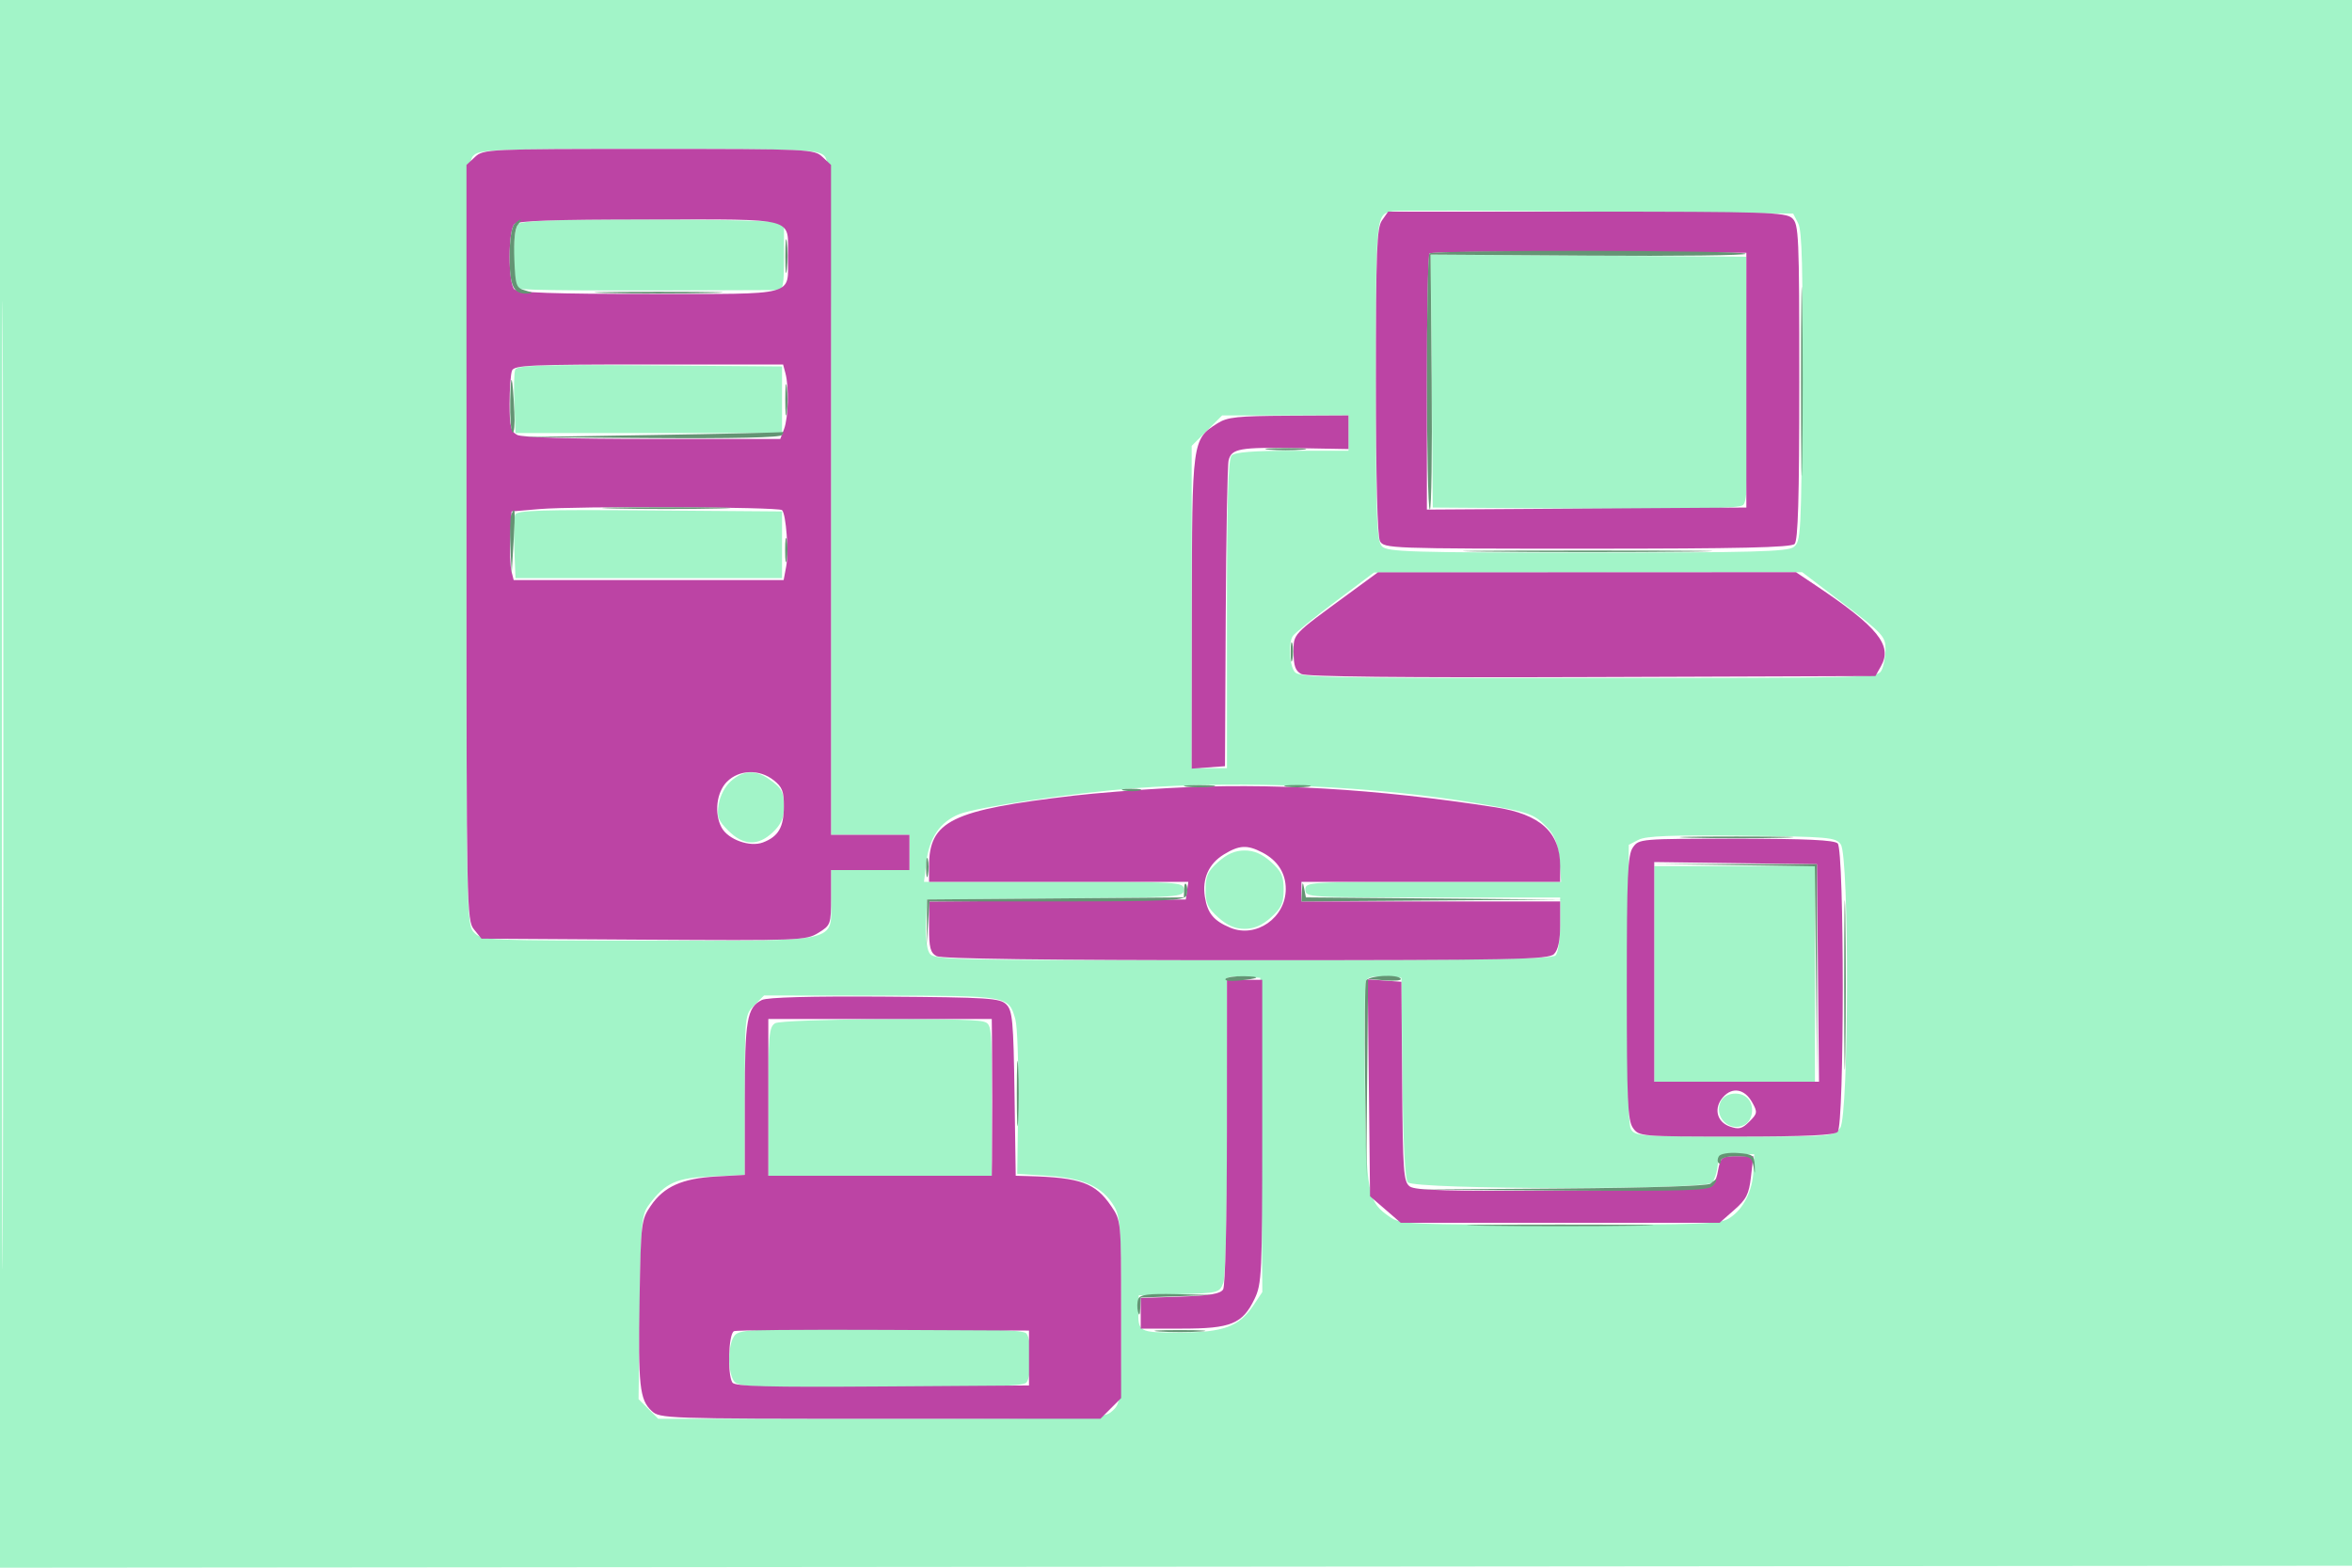  <svg xmlns="http://www.w3.org/2000/svg" width="600" height="400" viewBox="0 0 600 400" version="1.1"><path d="M 0 200.002 L 0 400.003 300.250 399.752 L 600.500 399.500 600.752 199.750 L 601.005 0 300.502 0 L 0 0 0 200.002 M 0.490 200.500 C 0.490 310.500, 0.607 355.352, 0.750 300.170 C 0.893 244.989, 0.893 154.989, 0.750 100.170 C 0.607 45.352, 0.490 90.500, 0.490 200.500 M 120.655 39.829 C 119.139 41.504, 119 49.813, 119 138.829 C 119 234.667, 119.027 236.027, 121 238 C 122.937 239.937, 124.333 240, 165.277 240 C 215.338 240, 212 240.754, 212 229.443 L 212 222 222 222 L 232 222 232 217.500 L 232 213 222 213 L 212 213 212 127.155 C 212 45.260, 211.916 41.234, 210.171 39.655 C 208.529 38.169, 203.950 38, 165.326 38 C 124.923 38, 122.209 38.111, 120.655 39.829 M 355.420 53.858 C 350.951 54.690, 351 54.213, 351 97.051 C 351 132.814, 351.194 138.051, 352.571 139.429 C 353.959 140.816, 360.089 141, 404.880 141 C 447.109 141, 455.943 140.762, 457.559 139.581 C 459.416 138.224, 459.511 136.454, 459.753 98.831 C 459.949 68.394, 459.717 58.935, 458.724 57 L 457.442 54.500 407.390 54 C 379.862 53.725, 356.475 53.661, 355.420 53.858 M 132.200 57.200 C 130.656 58.744, 130.583 72.624, 132.113 73.570 C 133.014 74.127, 150.529 74.243, 198.250 74.009 C 199.777 74.001, 200 72.931, 200 65.625 L 200 57.250 196.875 56.625 C 195.156 56.281, 180.171 56, 163.575 56 C 141.439 56, 133.080 56.320, 132.200 57.200 M 365.236 97.239 L 365.500 129.500 404.383 129.762 C 432.483 129.951, 443.649 129.706, 444.647 128.878 C 445.778 127.939, 445.980 122.101, 445.764 96.616 L 445.500 65.500 405.236 65.239 L 364.972 64.977 365.236 97.239 M 131.427 94.330 C 131.140 95.077, 131.040 99.020, 131.203 103.094 L 131.500 110.500 165.500 110.500 L 199.500 110.500 199.500 102 L 199.500 93.500 165.724 93.237 C 138.025 93.021, 131.854 93.217, 131.427 94.330 M 307.882 109.882 L 304 113.765 304 154.882 L 304 196 308.500 196 L 313 196 313 156.700 C 313 127.467, 313.307 117.093, 314.200 116.200 C 315.021 115.379, 319.911 115, 329.700 115 L 344 115 344 110.500 L 344 106 327.882 106 L 311.765 106 307.882 109.882 M 131.427 131.330 C 131.140 132.077, 131.040 136.020, 131.203 140.094 L 131.500 147.500 165.500 147.500 L 199.500 147.500 199.500 139 L 199.500 130.500 165.724 130.237 C 138.025 130.021, 131.854 130.217, 131.427 131.330 M 340.538 153.578 C 335.059 157.697, 330.228 161.615, 329.803 162.284 C 328.697 164.025, 328.823 168.801, 330.035 171.066 C 331.044 172.951, 332.931 173, 405 173 C 477.069 173, 478.956 172.951, 479.965 171.066 C 480.534 170.002, 481 167.567, 481 165.656 C 481 162.413, 480.286 161.636, 470.374 154.090 L 459.749 146 405.124 146.044 L 350.500 146.088 340.538 153.578 M 186.522 199.250 C 184.977 200.592, 183.695 202.994, 183.343 205.204 C 182.834 208.404, 183.168 209.321, 185.800 211.954 C 189.659 215.813, 193.418 215.931, 197.195 212.313 C 199.250 210.344, 199.996 208.674, 199.985 206.063 C 199.967 201.986, 199.460 201.041, 196.027 198.692 C 192.661 196.388, 189.609 196.567, 186.522 199.250 M 289.500 201.111 C 274.005 202.278, 249.204 205.944, 244.737 207.726 C 239.836 209.682, 237.057 213.721, 236.318 219.965 L 235.721 225 268.861 225 C 301.257 225, 302 225.045, 302 226.986 C 302 228.922, 301.170 228.979, 269.250 229.236 L 236.500 229.500 236.201 235.224 C 236.036 238.372, 236.390 241.860, 236.986 242.974 C 238.061 244.982, 238.756 245, 316.835 245 C 376.763 245, 395.887 244.713, 396.800 243.800 C 397.498 243.102, 398 239.756, 398 235.800 L 398 229 365.500 229 C 333.667 229, 333 228.959, 333 227 C 333 225.041, 333.667 225, 365.624 225 L 398.248 225 397.791 219.492 C 397.457 215.467, 396.683 213.289, 394.917 211.400 C 391.384 207.623, 390.489 207.301, 377.238 205.041 C 350.951 200.556, 317.030 199.036, 289.500 201.111 M 418 214.267 L 415.500 215.558 415.237 250.821 C 415.064 273.993, 415.334 286.755, 416.022 288.042 C 417.021 289.907, 418.274 290, 442.478 290 C 467.601 290, 467.904 289.975, 469.443 287.777 C 471.665 284.606, 471.791 218.466, 469.582 215.441 C 468.257 213.627, 466.603 213.483, 444.332 213.238 C 426.384 213.040, 419.883 213.294, 418 214.267 M 310.789 219.898 C 308.105 222.296, 307.545 223.520, 307.545 227 C 307.545 230.480, 308.105 231.704, 310.789 234.102 C 313.045 236.119, 315.086 237, 317.500 237 C 319.914 237, 321.955 236.119, 324.211 234.102 C 326.895 231.704, 327.455 230.480, 327.455 227 C 327.455 223.520, 326.895 222.296, 324.211 219.898 C 321.955 217.881, 319.914 217, 317.500 217 C 315.086 217, 313.045 217.881, 310.789 219.898 M 422 248.500 L 422 276 442.500 276 L 463 276 463 248.500 L 463 221 442.500 221 L 422 221 422 248.500 M 312.977 249.693 C 312.964 250.137, 312.974 267.207, 312.999 287.626 C 313.026 309.675, 312.645 325.804, 312.060 327.341 C 311.101 329.866, 310.823 329.936, 300.788 330.215 L 290.500 330.500 290.415 334 C 290.272 339.944, 290.369 340, 300.857 339.998 C 312.014 339.997, 316.131 338.490, 319.741 333.085 L 322.022 329.671 321.761 289.585 L 321.500 249.500 317.250 249.193 C 314.913 249.023, 312.990 249.248, 312.977 249.693 M 348.428 250.328 C 348.123 251.122, 348.014 263.186, 348.187 277.136 C 348.529 304.887, 348.873 306.653, 354.699 310.602 C 357.336 312.389, 359.873 312.500, 398.044 312.500 C 435.056 312.500, 438.822 312.347, 441.273 310.741 C 444.792 308.435, 447.094 303.837, 447.319 298.666 L 447.500 294.500 443 294.500 C 438.742 294.500, 438.482 294.661, 438.162 297.500 C 437.975 299.150, 437.358 301.063, 436.789 301.750 C 435.230 303.634, 360.707 303.556, 359.140 301.669 C 358.414 300.794, 357.943 291.624, 357.768 274.919 L 357.500 249.500 353.241 249.192 C 350.234 248.975, 348.819 249.309, 348.428 250.328 M 192.455 256.455 C 190.009 258.901, 190 258.981, 190 279.352 L 190 299.795 181.573 300.147 C 172.520 300.526, 169.750 301.778, 165.562 307.382 C 163.639 309.955, 163.480 311.725, 163.199 333.565 L 162.897 356.988 165.403 359.494 L 167.909 362 224.766 362 C 280.603 362, 281.662 361.963, 283.811 359.961 C 285.943 357.975, 286 357.311, 286 334.365 C 286 313.730, 285.783 310.440, 284.250 307.835 C 281.313 302.844, 276.529 300.612, 267.515 300.023 L 259.500 299.500 259.733 281.433 C 259.861 271.496, 259.540 261.883, 259.020 260.071 C 257.294 254.051, 257.383 254.067, 224.705 254.032 L 194.909 254 192.455 256.455 M 197.750 261.080 C 196.181 261.994, 196 264.057, 196 281.050 L 196 300 224.500 300 L 253 300 253 280.617 C 253 261.361, 252.985 261.229, 250.750 260.630 C 246.839 259.582, 199.634 259.983, 197.750 261.080 M 439.039 280.928 C 436.970 284.794, 441.155 289.058, 445 287 C 447.218 285.813, 447.659 282.059, 445.800 280.200 C 443.965 278.365, 440.193 278.771, 439.039 280.928 M 187.571 340.571 C 185.779 342.363, 185.464 349.129, 187.035 352.066 C 188.029 353.923, 189.505 354, 224.335 354 C 251.208 354, 260.911 353.689, 261.800 352.800 C 262.460 352.140, 263 349.305, 263 346.500 C 263 343.695, 262.460 340.860, 261.800 340.200 C 260.911 339.311, 251.327 339, 224.871 339 C 193.724 339, 188.941 339.202, 187.571 340.571" stroke="none" fill="#a2f4c8" fill-rule="evenodd"></path><path d="M 121.189 40.039 L 119 42.078 119 138.428 C 119 231.791, 119.059 234.852, 120.911 237.139 L 122.822 239.500 164.161 239.764 C 203.994 240.019, 205.618 239.956, 208.750 238.029 C 211.918 236.080, 212 235.852, 212 229.015 L 212 222 222 222 L 232 222 232 217.500 L 232 213 222 213 L 212 213 212 127.539 L 212 42.078 209.811 40.039 C 207.681 38.054, 206.509 38, 165.500 38 C 124.491 38, 123.319 38.054, 121.189 40.039 M 352.557 56.223 C 351.213 58.141, 351 63.751, 351 97.288 C 351 122.152, 351.373 136.828, 352.035 138.066 C 353.038 139.940, 354.680 140, 404.835 140 C 443.763 140, 456.898 139.702, 457.800 138.800 C 458.693 137.907, 459 127.346, 459 97.455 C 459 59.833, 458.885 57.206, 457.171 55.655 C 455.520 54.161, 450.422 54, 404.728 54 L 354.113 54 352.557 56.223 M 131.200 57.200 C 130.492 57.908, 130 61.311, 130 65.500 C 130 69.689, 130.492 73.092, 131.200 73.800 C 132.085 74.685, 141.126 75, 165.665 75 C 203.729 75, 201 75.734, 201 65.500 C 201 55.266, 203.729 56, 165.665 56 C 141.126 56, 132.085 56.315, 131.200 57.200 M 364.678 64.655 C 364.305 65.028, 364 79.888, 364 97.678 L 364 130.022 404.750 129.761 L 445.500 129.500 445.500 97 L 445.500 64.500 405.428 64.239 C 383.388 64.095, 365.051 64.283, 364.678 64.655 M 130.607 94.582 C 130.273 95.452, 130 99.261, 130 103.047 C 130 108.828, 130.310 110.095, 131.934 110.965 C 133.154 111.618, 145.906 112, 166.459 112 L 199.050 112 200.025 109.435 C 201.109 106.583, 201.300 98.722, 200.370 95.250 L 199.767 93 165.490 93 C 135.157 93, 131.144 93.182, 130.607 94.582 M 310.547 108.032 C 304.113 112.141, 304.088 112.326, 304.042 156.307 L 304 196.115 308.250 195.807 L 312.500 195.500 312.686 157.573 C 312.788 136.713, 313.121 118.654, 313.425 117.442 C 314.179 114.440, 316.264 114.076, 331.143 114.348 L 344 114.584 344 110.292 L 344 106 328.750 106.073 C 315.597 106.136, 313.094 106.406, 310.547 108.032 M 137.500 129.898 L 130.500 130.500 130.197 136.969 C 130.030 140.527, 130.151 144.465, 130.466 145.719 L 131.038 148 165.474 148 L 199.909 148 200.548 144.598 C 201.249 140.862, 200.547 131.214, 199.498 130.163 C 198.656 129.319, 146.810 129.097, 137.500 129.898 M 344 151.538 C 329.437 162.214, 330 161.612, 330 166.507 C 330 169.866, 330.468 171.180, 331.947 171.971 C 333.258 172.673, 357.482 172.929, 406.158 172.757 L 478.423 172.500 479.866 169.931 C 482.825 164.658, 479.073 160.015, 463.331 149.464 L 458.161 146 404.831 146.020 L 351.500 146.040 344 151.538 M 185.455 199.455 C 182.779 202.130, 182.144 207.532, 184.080 211.150 C 185.716 214.206, 191.294 216.219, 194.621 214.954 C 198.559 213.457, 199.932 211.111, 199.968 205.823 C 199.995 201.940, 199.552 200.793, 197.365 199.073 C 193.707 196.195, 188.548 196.361, 185.455 199.455 M 298 201.085 C 290.025 201.525, 279.225 202.387, 274 203.001 C 242.625 206.688, 237 209.434, 237 221.065 L 237 225 270.070 225 L 303.139 225 302.820 227.250 L 302.500 229.500 269.750 229.764 L 237 230.027 237 236.478 C 237 241.833, 237.329 243.106, 238.934 243.965 C 240.220 244.653, 266.701 245, 317.863 245 C 386.524 245, 395.027 244.830, 396.429 243.429 C 397.504 242.353, 398 239.985, 398 235.929 L 398 230 365 230 L 332 230 332 227.500 L 332 225 365 225 L 398 225 398 220.934 C 398 212.336, 392.931 207.750, 381.466 205.975 C 350.842 201.233, 323.928 199.657, 298 201.085 M 416.557 216.223 C 415.223 218.127, 415 223.249, 415 252 C 415 280.751, 415.223 285.873, 416.557 287.777 C 418.094 289.972, 418.421 290, 442.857 290 C 460.768 290, 467.931 289.669, 468.800 288.800 C 470.520 287.080, 470.520 216.920, 468.800 215.200 C 467.931 214.331, 460.768 214, 442.857 214 C 418.421 214, 418.094 214.028, 416.557 216.223 M 312.225 218.004 C 308.359 220.361, 306.633 224.213, 307.371 228.839 C 308.039 233.031, 309.604 234.935, 313.836 236.704 C 320.430 239.461, 328 234.177, 328 226.818 C 328 222.769, 325.905 219.520, 321.989 217.494 C 318.150 215.509, 316.146 215.614, 312.225 218.004 M 422 247.980 L 422 276 443.016 276 L 464.032 276 463.766 248.250 L 463.500 220.500 442.750 220.230 L 422 219.959 422 247.980 M 312.985 288.750 C 312.976 311.383, 312.576 328.124, 312.022 329 C 311.310 330.129, 308.594 330.585, 301.038 330.844 L 291 331.187 291 335.094 L 291 339 301.596 339 C 314.014 339, 316.952 337.797, 320.021 331.456 C 321.888 327.599, 322 325.186, 322 288.684 L 322 250 317.500 250 L 313 250 312.985 288.750 M 349.204 277.556 L 349.500 305.231 353.417 308.616 L 357.333 312 398 312 L 438.667 312 442.374 308.750 C 445.510 306.001, 446.173 304.691, 446.680 300.250 L 447.279 295 443.158 295 C 439.470 295, 438.977 295.289, 438.459 297.750 C 437.177 303.843, 439.591 303.477, 398.849 303.762 C 369.492 303.967, 361.033 303.745, 359.647 302.731 C 358.046 301.561, 357.862 299.037, 357.690 275.969 L 357.500 250.500 353.204 250.190 L 348.909 249.881 349.204 277.556 M 194.364 255.147 C 190.543 257.038, 190 260.184, 190 280.438 L 190 299.781 182.750 300.182 C 174.028 300.665, 169.353 302.758, 166 307.679 C 163.574 311.240, 163.490 311.939, 163.158 331.278 C 162.775 353.576, 163.157 357.137, 166.235 360.004 C 168.323 361.950, 169.796 362, 224.552 362 L 280.727 362 283.364 359.364 L 286 356.727 286 334.096 C 286 311.535, 285.992 311.453, 283.471 307.743 C 279.436 301.805, 275.685 300.448, 262.306 300.086 L 259.112 300 258.806 279.034 C 258.535 260.497, 258.293 257.860, 256.716 256.284 C 255.095 254.664, 252.252 254.481, 225.716 254.295 C 206.791 254.162, 195.748 254.462, 194.364 255.147 M 196 280 L 196 300 224.500 300 L 253 300 253.056 296 C 253.086 293.800, 253.111 287.050, 253.111 281 C 253.111 274.950, 253.086 267.750, 253.056 265 L 253 260 224.500 260 L 196 260 196 280 M 439.614 279.874 C 437.101 282.651, 437.889 286.246, 441.272 287.431 C 443.579 288.239, 444.415 288.029, 446.265 286.180 C 448.343 284.102, 448.388 283.781, 446.960 281.229 C 445.071 277.853, 441.962 277.280, 439.614 279.874 M 187.250 339.656 C 185.843 340.231, 185.510 350.680, 186.832 352.762 C 187.459 353.750, 195.784 353.968, 225.067 353.762 L 262.500 353.500 262.500 346.500 L 262.500 339.500 225.500 339.323 C 205.150 339.225, 187.938 339.375, 187.250 339.656" stroke="none" fill="#bc44a4" fill-rule="evenodd"></path><path d="M 131.200 57.200 C 130.492 57.908, 130 61.311, 130 65.500 C 130 73.007, 130.976 75.069, 134.450 74.900 C 136.166 74.817, 136.093 74.688, 134 74.108 C 131.663 73.461, 131.481 72.940, 131.204 66.116 C 131.021 61.595, 131.353 58.279, 132.077 57.408 C 133.502 55.690, 132.861 55.539, 131.200 57.200 M 200.328 65.500 C 200.333 69.350, 200.513 70.802, 200.730 68.728 C 200.946 66.653, 200.943 63.503, 200.722 61.728 C 200.501 59.952, 200.324 61.650, 200.328 65.500 M 459.455 97.500 C 459.455 118.950, 459.587 127.583, 459.749 116.684 C 459.911 105.785, 459.910 88.235, 459.748 77.684 C 459.587 67.133, 459.454 76.050, 459.455 97.500 M 364.667 64.667 C 363.741 65.592, 363.824 130, 364.750 130 C 365.163 130.001, 365.375 115.366, 365.223 97.478 L 364.946 64.956 405.378 65.228 C 427.616 65.378, 445.601 65.162, 445.346 64.750 C 444.773 63.823, 365.592 63.742, 364.667 64.667 M 154.750 74.747 C 162.037 74.918, 173.963 74.918, 181.250 74.747 C 188.537 74.577, 182.575 74.437, 168 74.437 C 153.425 74.437, 147.463 74.577, 154.750 74.747 M 130.150 102.191 C 130.067 106.421, 130.338 110.092, 130.750 110.348 C 131.162 110.604, 131.373 108.268, 131.217 105.157 C 130.730 95.390, 130.305 94.212, 130.150 102.191 M 200.320 102 C 200.320 105.575, 200.502 107.037, 200.723 105.250 C 200.945 103.463, 200.945 100.537, 200.723 98.750 C 200.502 96.963, 200.320 98.425, 200.320 102 M 166 111 L 132.500 111.541 165.691 111.770 C 186.991 111.918, 199.103 111.642, 199.500 111 C 199.840 110.450, 199.979 110.103, 199.809 110.230 C 199.639 110.356, 184.425 110.703, 166 111 M 323.750 114.732 C 326.087 114.943, 329.913 114.943, 332.250 114.732 C 334.587 114.522, 332.675 114.349, 328 114.349 C 323.325 114.349, 321.413 114.522, 323.750 114.732 M 156.750 129.747 C 164.037 129.918, 175.963 129.918, 183.250 129.747 C 190.537 129.577, 184.575 129.437, 170 129.437 C 155.425 129.437, 149.463 129.577, 156.750 129.747 M 130.419 131.349 C 130.135 132.091, 130.042 135.804, 130.213 139.599 L 130.524 146.500 131.012 138.248 C 131.499 130.008, 131.396 128.805, 130.419 131.349 M 200.286 140.500 C 200.294 143.250, 200.488 144.256, 200.718 142.736 C 200.947 141.216, 200.941 138.966, 200.704 137.736 C 200.467 136.506, 200.279 137.750, 200.286 140.500 M 379.250 140.749 C 393.413 140.906, 416.588 140.906, 430.750 140.749 C 444.913 140.593, 433.325 140.465, 405 140.465 C 376.675 140.465, 365.088 140.593, 379.250 140.749 M 329.252 166.500 C 329.263 168.700, 329.468 169.482, 329.707 168.238 C 329.946 166.994, 329.937 165.194, 329.687 164.238 C 329.437 163.282, 329.241 164.300, 329.252 166.500 M 302.750 200.723 C 304.538 200.945, 307.462 200.945, 309.250 200.723 C 311.038 200.502, 309.575 200.320, 306 200.320 C 302.425 200.320, 300.962 200.502, 302.750 200.723 M 328.250 200.716 C 329.762 200.945, 332.238 200.945, 333.750 200.716 C 335.262 200.487, 334.025 200.300, 331 200.300 C 327.975 200.300, 326.738 200.487, 328.250 200.716 M 286.762 201.707 C 288.006 201.946, 289.806 201.937, 290.762 201.687 C 291.718 201.437, 290.700 201.241, 288.500 201.252 C 286.300 201.263, 285.518 201.468, 286.762 201.707 M 431.250 213.747 C 437.712 213.921, 448.288 213.921, 454.750 213.747 C 461.212 213.573, 455.925 213.430, 443 213.430 C 430.075 213.430, 424.788 213.573, 431.250 213.747 M 470.450 251.500 C 470.451 270.750, 470.585 278.483, 470.749 268.685 C 470.913 258.888, 470.912 243.138, 470.748 233.685 C 470.584 224.233, 470.450 232.250, 470.450 251.500 M 236.252 221.500 C 236.263 223.700, 236.468 224.482, 236.707 223.238 C 236.946 221.994, 236.937 220.194, 236.687 219.238 C 236.437 218.282, 236.241 219.300, 236.252 221.500 M 442.234 220.738 L 462.968 221.040 463.258 248.270 L 463.547 275.500 463.524 248 L 463.500 220.500 442.500 220.468 L 421.500 220.436 442.234 220.738 M 302.079 226.736 L 302 228.973 269.250 229.236 L 236.500 229.500 236.429 235.500 L 236.357 241.500 236.726 235.750 L 237.095 230 269.579 230 C 297.206 230, 302.147 229.781, 302.626 228.533 C 302.935 227.726, 302.957 226.489, 302.673 225.783 C 302.390 225.077, 302.122 225.506, 302.079 226.736 M 332.136 227.250 L 332 230 365.250 229.764 L 398.500 229.528 365.818 229.251 L 333.136 228.973 332.704 226.736 C 332.337 224.836, 332.252 224.913, 332.136 227.250 M 312.629 249.791 C 312.360 250.226, 313.796 250.418, 315.820 250.219 C 321.354 249.672, 322.013 249.168, 317.309 249.079 C 315.004 249.036, 312.898 249.356, 312.629 249.791 M 348.450 250.269 C 348.183 250.967, 348.093 262.554, 348.250 276.019 L 348.537 300.500 348.769 275.149 L 349 249.799 353.405 250.149 C 355.827 250.342, 357.600 250.162, 357.346 249.750 C 356.553 248.468, 348.972 248.911, 348.450 250.269 M 259.392 279 C 259.392 286.425, 259.549 289.462, 259.742 285.750 C 259.934 282.038, 259.934 275.962, 259.742 272.250 C 259.549 268.538, 259.392 271.575, 259.392 279 M 438.492 295.014 C 438.111 295.629, 438.070 296.403, 438.400 296.733 C 438.730 297.063, 439 296.808, 439 296.167 C 439 295.476, 440.603 295, 442.934 295 C 446.352 295, 446.925 295.329, 447.305 297.512 C 447.707 299.813, 447.733 299.792, 447.622 297.262 C 447.511 294.761, 447.108 294.471, 443.342 294.197 C 441.026 294.028, 438.877 294.390, 438.492 295.014 M 436.412 301.988 C 435.807 302.593, 420.907 303.082, 397.962 303.250 L 360.500 303.525 398.128 303.763 C 430.553 303.967, 435.927 303.793, 437 302.500 C 438.388 300.828, 437.952 300.448, 436.412 301.988 M 378.750 312.749 C 389.338 312.911, 406.663 312.911, 417.250 312.749 C 427.838 312.587, 419.175 312.454, 398 312.454 C 376.825 312.454, 368.163 312.587, 378.750 312.749 M 290.384 331.442 C 290.080 332.234, 290.042 333.697, 290.299 334.692 C 290.610 335.891, 290.807 335.586, 290.884 333.788 L 291 331.075 300.250 330.745 L 309.500 330.415 300.219 330.208 C 292.919 330.044, 290.819 330.308, 290.384 331.442 M 295.750 339.737 C 298.637 339.939, 303.363 339.939, 306.250 339.737 C 309.137 339.535, 306.775 339.370, 301 339.370 C 295.225 339.370, 292.863 339.535, 295.750 339.737" stroke="none" fill="#649474" fill-rule="evenodd"></path></svg> 